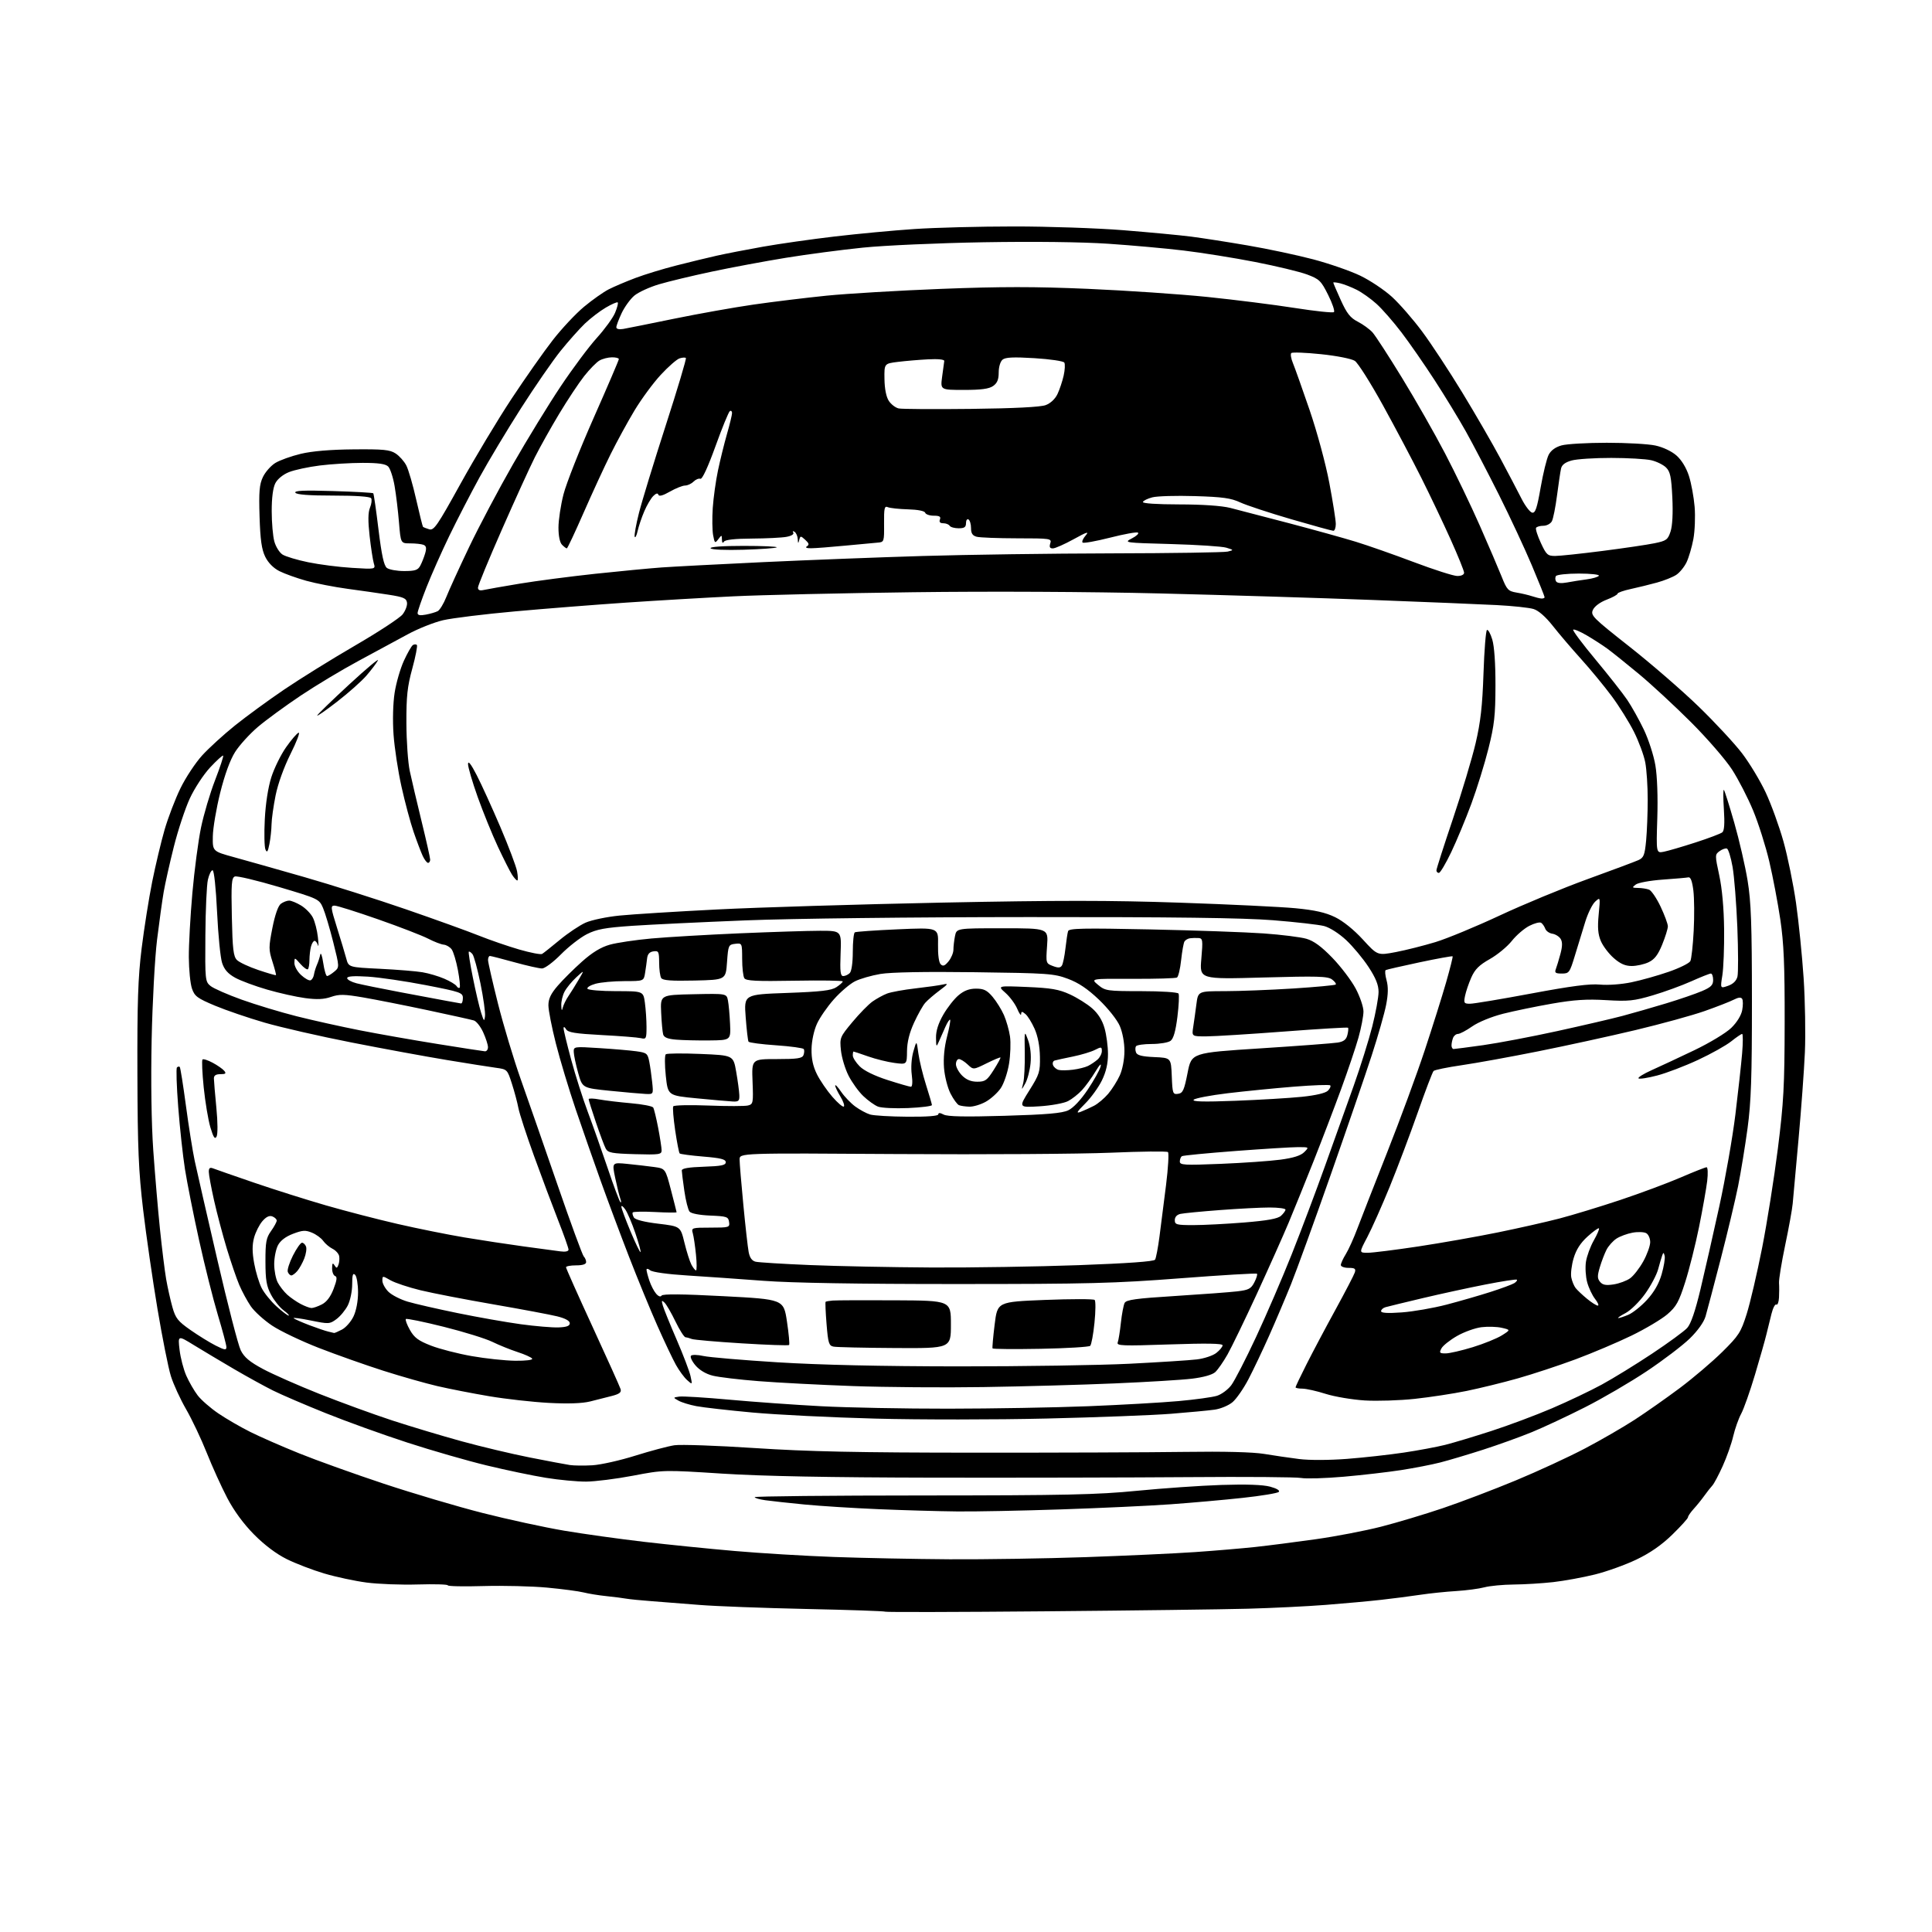 <?xml version="1.0" encoding="UTF-8" standalone="no"?>
<svg 
  version="1.1" 
  xmlns="http://www.w3.org/2000/svg" 
  xmlns:xlink="http://www.w3.org/1999/xlink" 
  xmlns:svg="http://www.w3.org/2000/svg"
  xmlns:rdf="http://www.w3.org/1999/02/22-rdf-syntax-ns#"
  xmlns:cc="http://creativecommons.org/ns#"
  xmlns:dc="http://purl.org/dc/elements/1.1/"
  viewBox="0 0 768 768"
  width="768"
  height="768"
>
<style>svg {background-color: white; }</style>"
<path stroke="none" fill="black" fill-rule="evenodd" d="M415.45,640.52C380.78,640.83 352.20,640.89 351.95,640.67C351.70,640.44 337.55,639.95 320.50,639.59C303.45,639.22 284.32,638.50 278.00,637.98C271.68,637.47 263.12,636.80 259.00,636.49C254.88,636.19 250.38,635.74 249.00,635.50C247.62,635.25 244.03,634.79 241.00,634.48C237.97,634.17 233.93,633.51 232.00,633.02C230.07,632.53 223.55,631.67 217.50,631.10C211.45,630.54 200.09,630.26 192.25,630.48C184.41,630.71 178.00,630.58 178.00,630.19C178.00,629.81 172.63,629.66 166.07,629.85C159.51,630.05 150.33,629.70 145.66,629.08C141.00,628.46 133.43,626.84 128.84,625.47C124.25,624.11 117.58,621.55 114.00,619.78C109.86,617.73 105.14,614.18 101.00,610.00C96.82,605.77 93.01,600.59 90.33,595.46C88.03,591.08 84.37,583.00 82.18,577.50C79.99,572.00 76.30,564.21 73.97,560.18C71.65,556.15 68.92,550.22 67.92,546.99C66.91,543.76 64.52,531.75 62.60,520.31C60.68,508.86 58.12,491.18 56.91,481.00C55.08,465.49 54.71,456.76 54.62,427.00C54.53,398.44 54.86,388.66 56.30,377.00C57.29,369.02 59.18,357.10 60.50,350.50C61.83,343.90 64.05,334.58 65.44,329.78C66.84,324.98 69.67,317.58 71.74,313.34C73.81,309.09 77.70,303.21 80.38,300.27C83.07,297.33 88.92,291.99 93.38,288.41C97.85,284.82 106.67,278.37 113.00,274.08C119.33,269.79 132.03,261.91 141.24,256.56C150.45,251.21 158.91,245.66 160.04,244.23C161.16,242.79 161.96,240.69 161.79,239.56C161.55,237.83 160.37,237.32 154.50,236.41C150.65,235.81 143.27,234.75 138.11,234.06C132.95,233.36 125.59,231.93 121.76,230.87C117.93,229.80 113.10,228.07 111.04,227.02C108.67,225.81 106.58,223.69 105.42,221.30C104.01,218.41 103.47,214.58 103.18,205.36C102.87,195.43 103.11,192.57 104.51,189.63C105.45,187.65 107.66,185.14 109.43,184.04C111.20,182.95 115.77,181.31 119.58,180.40C124.10,179.32 131.37,178.71 140.53,178.63C152.38,178.52 154.99,178.77 157.26,180.26C158.75,181.23 160.66,183.37 161.51,185.02C162.37,186.67 164.14,192.78 165.45,198.60C166.77,204.42 167.99,209.31 168.17,209.47C168.35,209.62 169.45,210.04 170.61,210.40C172.49,210.97 173.83,209.02 183.08,192.27C188.79,181.95 197.91,166.75 203.36,158.50C208.81,150.25 216.17,139.78 219.71,135.23C223.25,130.67 228.85,124.70 232.14,121.96C235.44,119.21 239.87,116.09 241.98,115.01C244.10,113.93 248.90,111.89 252.65,110.48C256.40,109.07 263.75,106.82 268.99,105.50C274.22,104.17 281.43,102.42 285.00,101.62C288.57,100.82 296.80,99.22 303.28,98.07C309.76,96.92 322.58,95.09 331.78,94.01C340.98,92.93 355.25,91.59 363.50,91.04C371.75,90.48 389.53,90.02 403.01,90.02C416.49,90.01 436.07,90.68 446.51,91.51C456.95,92.35 469.10,93.49 473.50,94.06C477.90,94.62 488.02,96.20 496.00,97.57C503.98,98.93 515.67,101.42 522.00,103.09C528.33,104.76 536.73,107.68 540.67,109.56C544.61,111.45 550.31,115.26 553.34,118.02C556.36,120.79 561.76,126.98 565.32,131.78C568.89,136.57 576.07,147.49 581.27,156.03C586.47,164.56 593.30,176.38 596.45,182.28C599.60,188.18 603.38,195.37 604.84,198.26C606.30,201.14 608.21,203.63 609.07,203.79C610.32,204.02 611.00,202.01 612.43,193.79C613.42,188.13 614.85,182.28 615.61,180.80C616.52,179.03 618.31,177.73 620.75,177.05C622.81,176.48 630.89,176.01 638.70,176.01C646.51,176.00 655.21,176.49 658.03,177.10C661.06,177.75 664.49,179.37 666.41,181.06C668.44,182.84 670.31,185.90 671.37,189.17C672.30,192.06 673.32,197.59 673.64,201.46C673.96,205.33 673.73,211.11 673.14,214.29C672.54,217.48 671.33,221.62 670.44,223.49C669.55,225.35 667.70,227.62 666.33,228.52C664.96,229.42 661.51,230.80 658.67,231.58C655.82,232.36 651.14,233.52 648.25,234.14C645.36,234.76 643.00,235.60 643.00,236.00C643.00,236.40 641.04,237.48 638.65,238.39C636.08,239.37 633.86,241.02 633.22,242.41C632.21,244.63 633.03,245.46 647.83,257.12C656.45,263.92 668.79,274.61 675.25,280.88C681.71,287.15 689.45,295.48 692.45,299.39C695.44,303.30 699.69,310.33 701.88,315.01C704.08,319.69 707.25,328.44 708.94,334.45C710.63,340.47 712.88,351.49 713.95,358.94C715.01,366.40 716.37,379.84 716.97,388.81C717.56,397.78 717.79,411.06 717.47,418.31C717.15,425.57 716.00,441.18 714.93,453.00C713.86,464.82 712.82,476.30 712.62,478.50C712.42,480.70 711.08,488.12 709.63,495.00C708.19,501.88 707.09,508.62 707.19,510.00C707.29,511.38 707.28,513.99 707.18,515.81C707.08,517.63 706.61,518.87 706.12,518.58C705.64,518.28 704.77,519.94 704.19,522.27C703.60,524.60 702.69,528.30 702.16,530.50C701.63,532.70 699.59,539.90 697.62,546.50C695.65,553.10 693.18,560.08 692.14,562.00C691.10,563.92 689.68,567.94 688.98,570.92C688.29,573.91 686.40,579.26 684.78,582.82C683.17,586.38 681.32,589.86 680.67,590.54C680.03,591.22 678.60,593.04 677.50,594.58C676.40,596.11 674.49,598.48 673.25,599.83C672.01,601.19 671.00,602.67 671.00,603.13C671.00,603.59 668.19,606.70 664.75,610.05C660.48,614.20 655.96,617.34 650.50,619.95C646.10,622.06 638.66,624.73 633.96,625.89C629.27,627.05 621.84,628.41 617.46,628.91C613.08,629.40 606.00,629.84 601.73,629.87C597.45,629.91 592.21,630.41 590.07,630.98C587.94,631.55 582.89,632.22 578.85,632.47C574.81,632.71 568.35,633.38 564.50,633.96C560.65,634.54 553.67,635.44 549.00,635.96C544.33,636.49 534.42,637.39 527.00,637.97C519.58,638.55 505.62,639.23 496.00,639.49C486.38,639.75 450.13,640.22 415.45,640.52zM377.50,619.84C391.25,619.92 415.55,619.54 431.50,618.99C447.45,618.43 467.02,617.53 475.00,616.98C482.98,616.43 493.77,615.51 499.00,614.95C504.23,614.38 515.02,613.00 523.00,611.87C530.98,610.75 542.67,608.50 549.00,606.88C555.33,605.26 566.36,601.95 573.52,599.53C580.68,597.11 593.73,592.15 602.52,588.50C611.31,584.85 623.67,579.14 630.00,575.81C636.33,572.49 645.24,567.33 649.82,564.36C654.39,561.39 662.47,555.71 667.77,551.75C673.07,547.78 680.64,541.34 684.61,537.43C691.20,530.92 692.03,529.63 694.33,522.34C695.72,517.95 698.47,506.14 700.46,496.09C702.44,486.04 705.25,468.30 706.72,456.66C709.04,438.23 709.39,431.75 709.43,406.50C709.47,383.63 709.10,374.96 707.70,365.50C706.72,358.90 704.75,348.55 703.33,342.50C701.91,336.45 699.03,327.34 696.92,322.25C694.82,317.16 691.03,309.80 688.49,305.88C685.96,301.97 678.63,293.51 672.20,287.09C665.76,280.66 656.45,272.04 651.50,267.93C646.55,263.82 640.92,259.31 639.00,257.90C637.08,256.49 633.34,254.08 630.70,252.54C628.07,251.01 625.66,250.00 625.36,250.31C625.06,250.61 629.05,255.95 634.24,262.18C639.42,268.41 645.10,275.62 646.85,278.21C648.60,280.80 651.57,286.11 653.44,290.01C655.31,293.91 657.38,300.31 658.04,304.24C658.77,308.54 659.07,316.89 658.80,325.28C658.36,339.18 658.36,339.18 661.43,338.57C663.12,338.24 668.77,336.58 674.00,334.89C679.23,333.20 684.02,331.39 684.65,330.86C685.44,330.22 685.63,327.29 685.27,321.71C684.97,317.19 684.97,313.73 685.27,314.00C685.56,314.27 687.42,320.15 689.40,327.06C691.38,333.97 693.76,344.32 694.70,350.06C696.09,358.56 696.41,367.48 696.42,398.00C696.43,428.18 696.09,438.04 694.68,448.50C693.71,455.65 692.02,466.00 690.92,471.50C689.81,477.00 686.70,490.05 684.00,500.50C681.30,510.95 678.59,521.19 677.99,523.26C677.32,525.57 674.90,528.97 671.70,532.09C668.84,534.87 661.16,540.71 654.64,545.06C648.12,549.41 637.09,555.85 630.14,559.37C623.19,562.90 613.67,567.35 609.00,569.27C604.33,571.19 595.55,574.35 589.50,576.30C583.45,578.24 575.80,580.52 572.50,581.36C569.20,582.21 562.23,583.56 557.00,584.38C551.77,585.19 541.48,586.38 534.13,587.02C526.78,587.66 519.18,587.88 517.24,587.52C515.30,587.15 495.21,587.00 472.60,587.18C450.00,587.35 404.27,587.45 371.00,587.39C329.61,587.31 303.12,586.81 287.14,585.79C263.81,584.29 263.75,584.30 251.64,586.61C244.96,587.88 236.57,588.94 233.00,588.96C229.43,588.98 222.22,588.30 217.00,587.45C211.78,586.61 201.20,584.40 193.50,582.54C185.80,580.68 171.62,576.60 162.00,573.47C152.38,570.35 137.75,565.08 129.50,561.76C121.25,558.45 111.80,554.39 108.50,552.74C105.20,551.10 98.22,547.26 93.00,544.21C87.78,541.15 80.62,536.88 77.10,534.72C70.70,530.78 70.70,530.78 71.38,536.56C71.75,539.74 72.96,544.38 74.06,546.87C75.16,549.35 77.19,552.87 78.58,554.69C79.96,556.50 83.66,559.73 86.80,561.86C89.93,563.99 95.65,567.30 99.50,569.22C103.35,571.15 112.12,574.99 119.00,577.76C125.88,580.54 140.97,585.95 152.54,589.79C164.11,593.63 181.77,598.87 191.79,601.42C201.80,603.97 216.41,607.14 224.25,608.47C232.09,609.79 246.38,611.78 256.00,612.90C265.62,614.02 281.82,615.66 292.00,616.54C302.18,617.43 319.95,618.50 331.50,618.92C343.05,619.34 363.75,619.75 377.50,619.84zM380.50,600.82C373.35,600.75 359.33,600.35 349.35,599.93C339.37,599.51 326.09,598.67 319.85,598.07C313.61,597.46 306.59,596.70 304.25,596.37C301.91,596.04 300.00,595.49 300.00,595.14C300.00,594.79 330.04,594.48 366.75,594.47C423.74,594.44 436.21,594.17 452.00,592.61C462.18,591.61 477.26,590.56 485.52,590.29C495.39,589.97 502.03,590.20 504.89,590.97C507.53,591.68 508.89,592.51 508.34,593.06C507.84,593.56 501.37,594.63 493.96,595.43C486.56,596.24 473.66,597.38 465.31,597.98C456.95,598.58 437.37,599.49 421.81,600.01C406.24,600.53 387.65,600.90 380.50,600.82zM235.50,582.47C238.80,582.27 246.46,580.56 252.53,578.65C258.60,576.75 265.60,574.88 268.09,574.51C270.57,574.14 284.96,574.64 300.05,575.63C321.32,577.02 340.90,577.44 387.00,577.46C419.73,577.48 457.52,577.34 471.00,577.15C486.60,576.92 498.04,577.22 502.49,577.95C506.34,578.59 512.61,579.51 516.43,579.99C520.50,580.50 528.38,580.47 535.44,579.93C542.07,579.42 552.23,578.29 558.00,577.43C563.77,576.57 571.20,575.18 574.50,574.35C577.80,573.52 586.08,571.03 592.89,568.82C599.71,566.61 610.51,562.57 616.89,559.84C623.28,557.11 632.20,552.86 636.72,550.40C641.24,547.94 650.24,542.41 656.72,538.10C663.20,533.80 669.48,529.20 670.68,527.89C672.15,526.28 673.87,521.27 675.97,512.50C677.68,505.35 681.05,490.50 683.46,479.50C685.86,468.50 688.74,452.07 689.85,443.00C690.96,433.93 692.16,423.01 692.52,418.75C692.88,414.49 692.88,411.00 692.53,411.00C692.17,411.00 690.22,412.33 688.19,413.95C686.16,415.58 680.23,418.90 675.00,421.33C669.77,423.77 662.46,426.56 658.74,427.53C655.02,428.51 651.68,429.02 651.33,428.67C650.98,428.32 653.35,426.84 656.60,425.39C659.84,423.94 667.45,420.39 673.50,417.49C679.61,414.56 686.15,410.61 688.21,408.60C690.44,406.43 692.17,403.62 692.55,401.56C692.91,399.67 692.90,397.65 692.54,397.07C692.09,396.34 691.03,396.45 689.19,397.39C687.71,398.16 682.51,400.18 677.64,401.90C672.77,403.62 660.39,407.02 650.14,409.47C639.89,411.91 622.50,415.71 611.50,417.91C600.50,420.11 586.81,422.60 581.08,423.43C575.35,424.26 570.30,425.30 569.87,425.73C569.44,426.16 566.61,433.58 563.58,442.23C560.55,450.87 555.54,464.14 552.45,471.72C549.35,479.30 545.34,488.31 543.53,491.75C540.23,498.00 540.23,498.00 543.68,498.00C545.57,498.00 554.64,496.86 563.81,495.48C572.99,494.09 587.20,491.58 595.39,489.91C603.59,488.24 614.61,485.75 619.88,484.38C625.16,483.00 636.03,479.69 644.05,477.02C652.06,474.34 662.87,470.32 668.06,468.08C673.25,465.84 677.90,464.00 678.39,464.00C678.88,464.00 678.99,466.45 678.64,469.45C678.28,472.44 676.83,480.65 675.41,487.70C673.98,494.74 671.50,504.64 669.88,509.70C667.36,517.59 666.35,519.40 662.76,522.48C660.46,524.44 654.06,528.25 648.54,530.93C643.02,533.61 633.04,537.84 626.37,540.33C619.69,542.81 609.34,546.23 603.37,547.92C597.39,549.61 588.20,551.86 582.95,552.93C577.70,554.00 568.47,555.41 562.45,556.06C556.43,556.71 547.45,557.00 542.50,556.70C537.55,556.39 530.58,555.22 527.00,554.09C523.42,552.95 519.26,552.02 517.75,552.01C516.24,552.01 515.00,551.77 515.00,551.48C515.00,551.19 516.98,547.03 519.41,542.23C521.83,537.43 527.00,527.68 530.90,520.57C534.79,513.46 538.24,506.82 538.56,505.82C539.03,504.33 538.58,504.00 536.07,504.00C534.38,504.00 533.00,503.49 533.00,502.87C533.00,502.25 533.89,500.29 534.99,498.52C536.08,496.75 538.14,492.20 539.56,488.40C540.99,484.61 546.34,470.93 551.45,458.00C556.56,445.07 563.27,426.85 566.36,417.50C569.45,408.15 573.28,396.00 574.85,390.50C576.43,385.00 577.59,380.35 577.44,380.16C577.28,379.97 571.38,381.04 564.33,382.53C557.27,384.03 551.20,385.42 550.83,385.63C550.47,385.84 550.62,387.67 551.18,389.68C551.89,392.26 551.84,395.16 551.01,399.43C550.37,402.77 547.79,411.80 545.29,419.50C542.79,427.20 535.45,448.57 528.98,467.00C522.52,485.43 515.41,505.00 513.20,510.50C510.98,516.00 507.06,525.23 504.49,531.00C501.92,536.77 498.22,544.55 496.27,548.28C494.32,552.01 491.47,556.11 489.93,557.40C488.40,558.69 485.20,560.03 482.82,560.36C480.44,560.70 472.65,561.43 465.50,562.00C458.35,562.57 436.07,563.42 416.00,563.89C395.93,564.37 365.32,564.38 348.00,563.92C330.68,563.47 308.67,562.38 299.11,561.50C289.54,560.62 279.52,559.48 276.83,558.97C274.14,558.46 270.95,557.48 269.72,556.79C267.50,555.54 267.50,555.54 269.99,555.17C271.35,554.97 280.35,555.52 289.99,556.40C299.62,557.28 316.05,558.45 326.50,559.00C336.95,559.55 359.68,559.99 377.00,559.97C394.32,559.96 419.30,559.52 432.50,559.00C445.70,558.47 461.90,557.55 468.50,556.95C475.10,556.36 481.97,555.41 483.76,554.85C485.55,554.29 488.11,552.41 489.43,550.67C490.75,548.93 495.20,540.30 499.30,531.50C503.41,522.70 509.81,507.85 513.52,498.50C517.23,489.15 523.17,473.40 526.71,463.50C530.26,453.60 535.37,439.31 538.07,431.74C540.76,424.17 544.10,413.51 545.49,408.06C546.87,402.60 548.00,396.42 548.00,394.31C548.00,391.54 546.91,388.81 544.03,384.41C541.84,381.06 537.85,376.26 535.15,373.73C532.29,371.06 528.62,368.72 526.37,368.12C524.24,367.57 515.08,366.52 506.00,365.80C494.22,364.87 466.47,364.51 409.00,364.55C362.44,364.57 315.01,365.13 296.50,365.86C278.90,366.56 258.55,367.54 251.27,368.03C240.43,368.78 237.19,369.38 233.27,371.36C230.64,372.70 226.01,376.30 222.99,379.37C219.97,382.44 216.60,384.96 215.49,384.98C214.39,384.99 209.44,383.88 204.49,382.51C199.55,381.14 195.16,380.02 194.75,380.01C194.34,380.01 194.00,380.73 194.00,381.62C194.00,382.51 195.78,390.30 197.95,398.93C200.13,407.56 204.20,421.12 207.02,429.06C209.83,437.00 216.40,455.88 221.62,471.00C226.83,486.12 231.53,498.93 232.05,499.45C232.57,499.97 233.00,500.99 233.00,501.70C233.00,502.55 231.62,503.00 229.00,503.00C226.80,503.00 225.00,503.34 225.00,503.76C225.00,504.18 229.77,514.87 235.59,527.51C241.42,540.16 246.41,551.26 246.69,552.18C247.08,553.46 246.27,554.11 243.35,554.88C241.23,555.44 237.31,556.43 234.64,557.09C231.40,557.89 225.86,558.08 218.10,557.67C211.68,557.32 201.05,556.13 194.47,555.02C187.89,553.91 178.62,552.10 173.88,551.00C169.14,549.90 159.47,547.15 152.38,544.89C145.30,542.63 133.77,538.55 126.77,535.83C119.77,533.10 111.40,529.11 108.17,526.95C104.94,524.80 101.13,521.34 99.70,519.27C98.28,517.19 96.22,513.39 95.12,510.81C94.02,508.23 91.79,501.71 90.15,496.31C88.52,490.92 86.24,482.30 85.09,477.17C83.94,472.05 83.00,466.93 83.00,465.82C83.00,464.29 83.43,463.96 84.75,464.47C85.71,464.85 93.03,467.40 101.00,470.13C108.97,472.86 121.80,476.91 129.50,479.14C137.20,481.37 150.05,484.70 158.05,486.54C166.05,488.38 177.98,490.78 184.55,491.88C191.12,492.98 201.68,494.59 208.00,495.45C214.32,496.30 220.96,497.20 222.75,497.44C224.76,497.71 226.00,497.44 226.00,496.74C226.00,496.12 224.14,490.86 221.86,485.06C219.58,479.25 215.27,467.75 212.28,459.50C209.29,451.25 206.50,442.70 206.08,440.50C205.67,438.30 204.50,433.93 203.49,430.79C201.67,425.11 201.63,425.07 197.08,424.45C194.56,424.11 185.77,422.72 177.55,421.36C169.32,420.00 152.32,416.88 139.77,414.41C127.22,411.95 111.66,408.39 105.19,406.51C98.72,404.64 89.85,401.60 85.46,399.77C78.43,396.82 77.36,396.03 76.31,392.97C75.65,391.06 75.09,385.45 75.06,380.50C75.03,375.55 75.67,364.07 76.47,355.00C77.27,345.93 78.82,334.23 79.90,329.00C80.98,323.77 83.50,315.29 85.49,310.14C87.48,304.99 88.93,300.60 88.71,300.37C88.49,300.15 86.17,302.25 83.56,305.04C80.94,307.84 77.32,313.36 75.45,317.40C73.60,321.41 70.74,330.05 69.10,336.60C67.45,343.14 65.65,351.20 65.08,354.50C64.51,357.80 63.32,366.35 62.44,373.50C61.55,380.68 60.59,398.52 60.28,413.32C59.94,429.95 60.19,446.68 60.93,457.32C61.60,466.77 62.78,480.80 63.58,488.50C64.37,496.20 65.48,505.20 66.05,508.50C66.63,511.80 67.74,516.79 68.53,519.59C69.78,524.03 70.70,525.20 75.73,528.71C78.90,530.93 83.41,533.71 85.75,534.89C89.30,536.68 90.00,536.79 90.00,535.51C90.00,534.67 88.47,528.92 86.61,522.74C84.75,516.56 81.38,503.18 79.14,493.00C76.89,482.82 74.37,470.11 73.52,464.74C72.68,459.38 71.47,448.24 70.84,439.99C70.20,431.74 69.97,424.69 70.34,424.33C70.70,423.96 71.20,423.87 71.45,424.12C71.71,424.37 72.81,431.31 73.91,439.54C75.01,447.77 76.59,457.65 77.41,461.50C78.24,465.35 82.28,483.03 86.40,500.79C90.51,518.56 94.69,534.74 95.69,536.75C97.06,539.53 99.20,541.33 104.50,544.18C108.35,546.25 118.47,550.72 127.00,554.11C135.53,557.49 148.57,562.25 156.00,564.68C163.43,567.10 175.82,570.82 183.54,572.94C191.27,575.06 203.42,577.95 210.54,579.36C217.67,580.77 224.85,582.12 226.50,582.37C228.15,582.62 232.20,582.66 235.50,582.47zM391.00,551.38C375.32,551.63 351.93,551.45 339.00,550.98C326.07,550.51 309.24,549.64 301.58,549.03C293.92,548.43 285.70,547.45 283.32,546.85C280.60,546.17 278.02,544.62 276.43,542.73C275.03,541.07 274.25,539.35 274.69,538.91C275.14,538.46 277.36,538.52 279.63,539.03C281.91,539.54 295.18,540.67 309.13,541.54C325.84,542.58 350.37,543.13 381.00,543.16C406.57,543.17 437.18,542.70 449.00,542.11C460.82,541.51 472.87,540.74 475.76,540.39C478.66,540.05 482.15,538.89 483.51,537.81C484.88,536.73 486.00,535.37 486.00,534.78C486.00,534.03 479.68,533.93 464.86,534.43C446.22,535.07 443.79,534.98 444.31,533.65C444.62,532.82 445.20,529.29 445.57,525.82C445.95,522.34 446.62,518.80 447.06,517.94C447.71,516.68 451.56,516.15 467.25,515.17C477.91,514.50 488.98,513.67 491.86,513.33C496.36,512.80 497.32,512.29 498.62,509.76C499.46,508.14 499.93,506.60 499.66,506.33C499.39,506.06 485.75,506.87 469.34,508.13C442.95,510.16 432.63,510.42 380.00,510.42C340.98,510.43 314.65,509.98 303.50,509.14C294.15,508.43 280.52,507.48 273.22,507.02C265.45,506.54 259.33,505.69 258.47,504.97C257.66,504.30 257.00,504.19 257.00,504.73C257.00,505.26 257.51,507.23 258.14,509.10C258.77,510.97 259.97,513.30 260.82,514.27C261.76,515.36 262.60,515.65 262.99,515.02C263.42,514.32 271.24,514.39 287.56,515.25C311.50,516.50 311.50,516.50 312.83,525.34C313.56,530.20 313.94,534.39 313.68,534.66C313.41,534.92 304.94,534.63 294.85,534.00C284.76,533.38 275.82,532.60 275.00,532.27C274.18,531.94 273.05,531.63 272.50,531.59C271.95,531.54 270.15,528.71 268.50,525.30C266.85,521.88 264.89,518.51 264.14,517.80C263.00,516.71 262.89,516.91 263.49,519.00C263.89,520.38 266.35,526.47 268.98,532.54C271.60,538.61 274.09,545.13 274.50,547.04C275.25,550.50 275.25,550.50 273.12,548.59C271.95,547.54 269.97,544.84 268.71,542.59C267.45,540.34 264.12,533.32 261.32,527.00C258.51,520.67 253.43,508.30 250.02,499.50C246.61,490.70 241.57,477.20 238.81,469.50C236.05,461.80 231.57,448.98 228.86,441.00C226.15,433.02 222.60,421.24 220.97,414.81C219.34,408.38 218.00,401.55 218.00,399.63C218.00,397.04 218.96,395.02 221.73,391.82C223.78,389.44 228.12,385.13 231.37,382.24C235.45,378.60 238.88,376.52 242.40,375.53C245.20,374.74 252.68,373.63 259.00,373.06C265.32,372.49 281.07,371.57 293.99,371.01C306.90,370.46 321.30,370.00 325.99,370.00C334.50,370.00 334.50,370.00 334.15,379.00C333.87,386.21 334.08,388.00 335.20,388.00C335.97,388.00 337.14,387.46 337.80,386.80C338.51,386.09 339.00,382.66 339.00,378.36C339.00,374.38 339.36,370.90 339.80,370.62C340.24,370.35 347.90,369.81 356.82,369.42C373.03,368.70 373.03,368.70 372.88,375.42C372.80,379.51 373.21,382.60 373.94,383.32C374.87,384.23 375.58,383.96 377.07,382.14C378.13,380.84 379.00,378.76 379.00,377.51C379.00,376.27 379.28,373.84 379.62,372.12C380.25,369.00 380.25,369.00 398.49,369.00C416.73,369.00 416.73,369.00 416.23,375.97C415.74,382.88 415.76,382.96 418.53,384.01C420.66,384.82 421.52,384.77 422.13,383.80C422.56,383.09 423.19,380.04 423.53,377.01C423.87,373.98 424.34,370.89 424.58,370.14C424.95,369.01 430.52,368.90 457.26,369.46C474.99,369.83 495.27,370.55 502.32,371.05C509.38,371.55 517.03,372.51 519.32,373.18C522.28,374.04 525.29,376.25 529.64,380.75C533.01,384.24 537.17,389.72 538.89,392.94C540.60,396.15 542.00,400.26 542.00,402.08C542.00,403.89 541.11,408.55 540.02,412.44C538.93,416.32 535.81,425.57 533.09,433.00C530.37,440.43 525.47,453.25 522.20,461.50C518.92,469.75 514.46,480.77 512.27,486.00C510.08,491.23 504.39,503.96 499.63,514.31C494.86,524.65 489.61,535.50 487.96,538.42C486.31,541.33 484.11,544.50 483.06,545.45C481.89,546.51 478.32,547.51 473.82,548.05C469.80,548.54 455.93,549.38 443.00,549.93C430.07,550.49 406.68,551.14 391.00,551.38zM204.81,540.92C209.04,540.97 211.88,540.61 211.55,540.08C211.23,539.57 208.62,538.39 205.74,537.46C202.86,536.52 198.36,534.70 195.74,533.42C193.12,532.13 184.43,529.43 176.43,527.43C168.43,525.43 161.63,524.03 161.34,524.33C161.04,524.63 161.77,526.59 162.95,528.68C164.69,531.76 166.31,532.96 171.31,534.90C174.71,536.23 182.00,538.10 187.50,539.07C193.00,540.04 200.79,540.87 204.81,540.92zM574.66,538.00C576.17,538.00 581.02,536.88 585.45,535.52C589.88,534.16 595.08,532.05 597.00,530.84C600.50,528.64 600.50,528.64 597.00,527.83C595.08,527.38 591.44,527.27 588.91,527.58C586.39,527.89 582.02,529.46 579.20,531.07C576.38,532.68 573.59,534.90 573.00,536.00C572.05,537.77 572.24,538.00 574.66,538.00zM413.66,536.17C403.30,536.36 394.70,536.29 394.55,536.01C394.40,535.73 394.78,531.45 395.39,526.50C396.50,517.50 396.50,517.50 415.44,516.74C425.86,516.33 434.73,516.33 435.15,516.75C435.57,517.17 435.54,521.26 435.07,525.84C434.61,530.42 433.84,534.54 433.37,534.99C432.89,535.44 424.02,535.97 413.66,536.17zM355.75,535.86C343.51,535.79 332.55,535.54 331.38,535.31C329.49,534.94 329.19,533.98 328.57,526.34C328.19,521.64 328.02,517.65 328.19,517.49C328.36,517.33 329.62,517.10 331.00,516.99C332.38,516.87 343.51,516.83 355.75,516.89C378.00,517.00 378.00,517.00 378.00,526.50C378.00,536.00 378.00,536.00 355.75,535.86zM132.80,529.88C132.96,529.95 134.37,529.34 135.91,528.54C137.46,527.74 139.54,525.38 140.53,523.29C141.62,521.00 142.33,517.21 142.33,513.72C142.33,510.54 141.81,507.41 141.17,506.77C140.28,505.88 140.00,506.78 140.00,510.55C140.00,513.29 139.21,517.03 138.25,518.93C137.29,520.81 135.25,523.27 133.72,524.39C131.05,526.36 130.68,526.37 123.46,524.90C119.35,524.07 116.32,523.67 116.74,524.03C117.16,524.39 119.97,525.63 123.00,526.79C126.03,527.94 129.40,529.08 130.50,529.33C131.60,529.57 132.63,529.82 132.80,529.88zM222.00,527.67C225.25,527.55 226.50,527.08 226.50,526.01C226.50,525.05 224.71,524.07 221.50,523.27C218.75,522.59 207.37,520.45 196.20,518.52C185.04,516.59 171.99,514.07 167.20,512.91C162.42,511.75 157.04,509.96 155.25,508.94C152.04,507.09 152.00,507.09 152.00,509.08C152.00,510.19 153.07,512.16 154.38,513.47C155.69,514.78 159.15,516.56 162.07,517.43C164.99,518.30 173.93,520.34 181.94,521.98C189.95,523.62 201.22,525.61 207.00,526.40C212.78,527.19 219.53,527.76 222.00,527.67zM643.28,523.96C643.71,523.98 645.51,523.39 647.28,522.65C649.05,521.90 652.39,519.24 654.70,516.72C657.51,513.67 659.44,510.30 660.52,506.57C661.41,503.50 661.96,500.20 661.73,499.25C661.38,497.81 661.21,497.77 660.77,499.00C660.47,499.82 659.73,502.33 659.13,504.57C658.52,506.80 656.20,511.19 653.95,514.32C651.71,517.45 648.22,520.89 646.19,521.96C644.16,523.03 642.85,523.93 643.28,523.96zM114.75,522.97C115.16,522.95 114.25,522.00 112.71,520.86C111.18,519.72 108.94,516.92 107.73,514.64C105.94,511.27 105.53,508.82 105.52,501.50C105.50,493.75 105.81,492.06 107.75,489.35C108.99,487.61 110.00,485.75 110.00,485.20C110.00,484.66 109.21,483.91 108.25,483.54C107.07,483.09 105.80,483.70 104.29,485.45C103.07,486.87 101.58,489.83 100.99,492.03C100.22,494.91 100.23,497.75 101.04,502.21C101.65,505.61 102.99,510.02 104.01,512.01C105.02,514.01 107.69,517.29 109.93,519.32C112.17,521.34 114.34,522.99 114.75,522.97zM557.25,521.70C561.79,521.37 569.77,519.98 575.00,518.62C580.23,517.25 588.10,514.98 592.50,513.57C596.90,512.16 601.16,510.58 601.97,510.06C602.78,509.54 603.23,508.92 602.97,508.69C602.71,508.46 597.10,509.32 590.50,510.61C583.90,511.90 572.65,514.34 565.50,516.04C558.35,517.74 551.71,519.35 550.75,519.63C549.79,519.91 549.00,520.62 549.00,521.22C549.00,521.95 551.64,522.11 557.25,521.70zM123.80,519.96C124.51,519.98 126.39,519.33 127.96,518.52C129.86,517.54 131.42,515.46 132.61,512.34C133.94,508.86 134.10,507.53 133.21,507.24C132.54,507.01 132.01,505.63 132.02,504.17C132.03,502.13 132.25,501.85 132.96,502.97C133.76,504.24 133.98,504.21 134.53,502.78C134.88,501.87 135.01,500.31 134.83,499.33C134.64,498.35 133.44,497.03 132.17,496.40C130.90,495.76 129.23,494.35 128.47,493.26C127.71,492.17 125.70,490.71 124.02,490.01C121.43,488.94 120.27,489.01 116.46,490.46C113.52,491.58 111.44,493.18 110.48,495.04C109.67,496.61 109.00,499.97 109.00,502.50C109.00,505.03 109.63,508.31 110.40,509.80C111.18,511.28 112.87,513.46 114.15,514.63C115.44,515.80 117.85,517.47 119.50,518.34C121.15,519.21 123.08,519.94 123.80,519.96zM635.15,519.00C635.70,519.00 635.21,517.82 634.08,516.37C632.94,514.92 631.52,511.92 630.92,509.69C630.32,507.46 630.10,503.81 630.44,501.57C630.78,499.33 632.18,495.52 633.55,493.11C634.92,490.69 635.85,488.52 635.61,488.28C635.37,488.04 633.34,489.50 631.09,491.53C628.26,494.09 626.56,496.74 625.54,500.17C624.73,502.89 624.32,506.33 624.61,507.81C624.91,509.29 625.68,511.18 626.33,512.01C626.97,512.83 629.00,514.75 630.83,516.26C632.66,517.77 634.60,519.00 635.15,519.00zM641.45,510.57C643.68,510.22 646.62,509.13 648.00,508.14C649.38,507.15 651.73,504.12 653.23,501.42C654.73,498.71 655.96,495.28 655.98,493.80C655.99,492.31 655.28,490.70 654.40,490.20C653.52,489.71 651.06,489.62 648.94,490.01C646.82,490.40 643.95,491.46 642.56,492.37C641.18,493.28 639.41,495.25 638.63,496.76C637.85,498.27 636.65,501.40 635.96,503.72C634.93,507.19 634.94,508.23 636.05,509.56C637.08,510.80 638.38,511.04 641.45,510.57zM115.81,507.00C115.33,507.00 114.70,506.37 114.40,505.60C114.11,504.83 115.03,501.91 116.45,499.10C117.87,496.30 119.49,494.00 120.05,494.00C120.61,494.00 121.32,494.68 121.65,495.52C121.97,496.35 121.65,498.49 120.95,500.27C120.25,502.05 119.00,504.29 118.18,505.25C117.36,506.21 116.30,507.00 115.81,507.00zM276.68,505.00C277.01,505.00 277.01,502.19 276.66,498.75C276.32,495.31 275.75,491.49 275.40,490.25C274.78,488.06 274.96,488.00 282.45,488.00C289.85,488.00 290.13,487.92 289.82,485.75C289.53,483.69 288.90,483.48 282.34,483.21C278.05,483.03 274.75,482.40 274.11,481.63C273.52,480.92 272.59,477.23 272.04,473.42C271.49,469.61 271.03,465.96 271.02,465.29C271.01,464.45 273.71,463.99 279.75,463.79C286.73,463.56 288.50,463.20 288.50,462.00C288.50,460.83 286.51,460.33 279.59,459.76C274.69,459.35 270.46,458.79 270.18,458.51C269.90,458.24 269.10,454.10 268.39,449.32C267.69,444.54 267.34,440.25 267.63,439.79C267.92,439.32 274.23,439.18 281.66,439.47C289.09,439.76 296.14,439.75 297.33,439.45C299.39,438.94 299.48,438.45 299.15,429.95C298.80,421.00 298.80,421.00 308.79,421.00C317.01,421.00 318.89,420.72 319.40,419.41C319.73,418.54 319.79,417.46 319.52,417.03C319.25,416.60 314.30,415.92 308.51,415.52C302.73,415.13 297.80,414.48 297.55,414.08C297.30,413.68 296.79,409.29 296.42,404.34C295.74,395.32 295.74,395.32 312.83,394.71C326.33,394.22 330.46,393.74 332.46,392.43C333.86,391.52 335.00,390.48 335.00,390.13C335.00,389.79 326.39,389.66 315.87,389.85C300.64,390.12 296.56,389.92 295.88,388.85C295.41,388.11 295.02,384.66 295.02,381.18C295.00,374.89 294.99,374.87 292.25,375.18C289.60,375.49 289.48,375.75 289.00,382.50C288.50,389.50 288.50,389.50 276.08,389.78C266.81,389.99 263.45,389.74 262.84,388.78C262.40,388.08 262.02,385.33 262.02,382.68C262.00,378.26 261.81,377.89 259.75,378.18C258.20,378.40 257.42,379.27 257.23,381.00C257.08,382.38 256.72,384.96 256.43,386.75C255.91,390.00 255.91,390.00 248.20,390.01C243.97,390.01 238.80,390.48 236.72,391.06C234.65,391.64 233.21,392.53 233.53,393.05C233.85,393.57 238.98,394.00 244.92,394.00C255.73,394.00 255.73,394.00 256.36,398.64C256.71,401.19 257.00,405.52 257.00,408.25C257.00,412.89 256.85,413.18 254.75,412.68C253.51,412.39 246.53,411.83 239.23,411.45C228.55,410.88 225.77,410.42 225.01,409.12C224.45,408.17 224.05,408.01 224.03,408.73C224.01,409.41 225.37,415.04 227.05,421.23C228.72,427.43 231.70,436.77 233.66,442.00C235.62,447.23 239.17,457.29 241.56,464.36C243.94,471.44 246.22,477.52 246.61,477.86C247.00,478.21 246.99,477.60 246.59,476.50C246.19,475.40 245.28,471.70 244.56,468.28C243.26,462.06 243.26,462.06 249.38,462.67C252.75,463.01 257.52,463.56 260.00,463.90C264.50,464.52 264.50,464.52 266.71,473.01C267.92,477.68 268.94,481.67 268.96,481.88C268.98,482.08 265.15,482.05 260.45,481.80C255.75,481.56 251.73,481.63 251.52,481.97C251.30,482.32 251.52,483.22 252.00,483.99C252.53,484.86 256.17,485.79 261.68,486.44C270.50,487.50 270.50,487.50 272.08,494.00C272.95,497.57 274.20,501.51 274.86,502.75C275.53,503.99 276.34,505.00 276.68,505.00zM370.32,503.85C386.17,503.93 412.49,503.51 428.81,502.92C448.31,502.21 458.71,501.46 459.16,500.74C459.54,500.13 460.33,496.00 460.91,491.57C461.50,487.13 462.68,477.91 463.52,471.08C464.37,464.25 464.71,458.35 464.28,457.97C463.85,457.59 453.60,457.70 441.50,458.22C429.40,458.73 391.26,458.97 356.75,458.75C294.00,458.34 294.00,458.34 294.00,460.92C294.00,462.34 294.67,470.44 295.49,478.92C296.30,487.40 297.25,495.84 297.60,497.68C298.03,499.96 298.90,501.18 300.36,501.55C301.54,501.83 311.27,502.44 322.00,502.88C332.73,503.33 354.47,503.76 370.32,503.85zM254.62,497.72C254.83,497.51 253.90,494.12 252.56,490.18C251.22,486.24 249.42,482.01 248.56,480.79C247.70,479.56 247.00,479.06 247.00,479.68C247.00,480.29 248.63,484.69 250.62,489.45C252.61,494.20 254.41,497.92 254.62,497.72zM474.35,487.00C478.40,487.00 487.50,486.53 494.58,485.96C503.86,485.20 507.94,484.46 509.22,483.30C510.20,482.41 511.00,481.31 511.00,480.85C511.00,480.38 508.16,480.00 504.70,480.00C501.23,480.00 492.35,480.46 484.95,481.02C477.55,481.58 470.49,482.26 469.25,482.54C467.84,482.85 467.00,483.78 467.00,485.02C467.00,486.81 467.69,487.00 474.35,487.00zM485.25,462.65C494.19,462.28 504.86,461.54 508.97,460.99C514.14,460.30 517.06,459.38 518.44,458.00C520.44,456.00 520.44,456.00 515.97,456.00C513.51,456.00 502.32,456.69 491.09,457.54C479.87,458.39 470.31,459.31 469.84,459.60C469.38,459.88 469.00,460.84 469.00,461.72C469.00,463.14 470.75,463.24 485.25,462.65zM252.41,458.80C243.24,458.54 241.69,458.25 240.80,456.61C240.24,455.57 238.48,450.87 236.89,446.17C235.30,441.47 234.00,437.32 234.00,436.94C234.00,436.57 235.91,436.61 238.25,437.05C240.59,437.48 246.22,438.15 250.77,438.55C255.32,438.94 259.32,439.71 259.66,440.26C260.00,440.82 260.89,444.47 261.64,448.38C262.39,452.30 263.00,456.31 263.00,457.30C263.00,458.94 262.05,459.07 252.41,458.80zM86.08,451.82C85.41,453.02 84.82,452.13 83.62,448.10C82.76,445.18 81.57,438.06 80.98,432.28C80.39,426.49 80.17,421.50 80.49,421.17C80.82,420.85 82.64,421.43 84.55,422.46C86.47,423.49 88.53,424.93 89.14,425.67C90.01,426.72 89.70,427.00 87.62,427.00C85.78,427.00 85.01,427.52 85.03,428.75C85.04,429.71 85.48,434.94 86.01,440.37C86.57,446.14 86.60,450.89 86.08,451.82zM360.75,443.91C368.58,443.97 373.00,443.63 373.00,442.96C373.00,442.28 373.72,442.32 375.12,443.06C376.62,443.87 383.64,444.01 399.32,443.55C416.10,443.06 422.19,442.53 424.66,441.36C426.66,440.41 429.63,437.25 432.38,433.16C434.83,429.50 437.13,425.38 437.49,424.00C437.90,422.43 437.14,423.17 435.43,426.00C433.94,428.48 431.54,431.78 430.11,433.34C428.67,434.90 426.18,436.87 424.56,437.71C422.95,438.55 417.86,439.48 413.26,439.77C404.89,440.29 404.89,440.29 409.20,433.42C413.19,427.06 413.49,426.08 413.39,420.03C413.32,415.88 412.55,411.86 411.28,408.99C410.17,406.50 408.54,403.86 407.64,403.11C406.26,401.97 405.99,401.97 405.92,403.13C405.87,403.88 405.17,402.93 404.36,401.00C403.54,399.07 401.44,396.23 399.69,394.68C396.50,391.85 396.50,391.85 408.23,392.34C417.85,392.75 420.91,393.27 425.27,395.27C428.20,396.61 432.20,399.11 434.16,400.84C436.53,402.92 438.19,405.57 439.08,408.74C439.83,411.36 440.44,415.98 440.44,419.00C440.44,422.79 439.69,426.05 438.03,429.47C436.69,432.21 433.71,436.35 431.38,438.67C428.02,442.03 427.65,442.70 429.59,441.97C430.92,441.46 433.31,440.38 434.89,439.56C436.47,438.74 439.01,436.59 440.54,434.79C442.06,432.98 444.13,429.70 445.13,427.50C446.20,425.16 446.97,421.14 446.98,417.83C446.99,414.45 446.24,410.42 445.13,407.83C444.07,405.38 440.48,400.86 436.88,397.41C432.35,393.09 428.77,390.68 424.54,389.10C418.96,387.01 416.64,386.85 387.54,386.47C367.78,386.21 354.14,386.47 350.00,387.16C346.43,387.76 341.86,389.08 339.86,390.09C337.85,391.10 334.09,394.31 331.50,397.22C328.91,400.12 325.87,404.51 324.75,406.98C323.56,409.59 322.66,413.75 322.60,416.98C322.53,420.85 323.17,423.85 324.73,427.00C325.96,429.48 328.73,433.52 330.88,436.00C333.04,438.48 335.09,440.21 335.45,439.86C335.81,439.51 335.19,437.71 334.06,435.86C332.93,434.01 332.01,432.06 332.00,431.52C332.00,430.98 333.07,432.10 334.38,434.02C335.69,435.93 338.22,438.57 340.00,439.87C341.78,441.17 344.42,442.60 345.87,443.03C347.32,443.47 354.01,443.87 360.75,443.91zM361.00,440.47C355.77,440.70 350.38,440.43 349.00,439.89C347.62,439.34 345.00,437.45 343.16,435.69C341.32,433.94 338.70,430.30 337.32,427.61C335.95,424.92 334.59,420.40 334.29,417.56C333.77,412.52 333.88,412.24 338.83,406.30C341.62,402.95 345.21,399.27 346.82,398.13C348.43,396.99 351.04,395.56 352.62,394.95C354.20,394.35 359.31,393.42 363.97,392.89C368.62,392.36 373.57,391.66 374.97,391.33C377.09,390.84 376.85,391.23 373.50,393.72C371.30,395.36 368.73,397.57 367.80,398.63C366.86,399.69 364.86,403.24 363.35,406.53C361.50,410.57 360.59,414.23 360.55,417.84C360.50,423.19 360.50,423.19 355.55,422.53C352.83,422.17 348.12,421.01 345.09,419.94C342.05,418.87 339.44,418.00 339.28,418.00C339.13,418.00 339.00,418.71 339.00,419.58C339.00,420.44 340.24,422.39 341.75,423.90C343.46,425.61 347.64,427.66 352.81,429.32C357.38,430.79 361.56,432.00 362.10,432.00C362.68,432.00 362.82,430.09 362.44,427.22C362.06,424.38 362.32,420.64 363.08,417.97C364.36,413.50 364.36,413.50 365.06,418.69C365.45,421.54 366.81,427.16 368.09,431.19C369.37,435.21 370.43,438.85 370.46,439.28C370.48,439.70 366.23,440.24 361.00,440.47zM385.36,439.92C383.79,439.88 381.93,439.61 381.22,439.33C380.52,439.05 379.00,436.96 377.84,434.69C376.68,432.42 375.52,427.85 375.26,424.53C374.96,420.68 375.39,416.20 376.45,412.14C377.36,408.64 377.92,405.59 377.69,405.35C377.45,405.12 376.60,406.41 375.80,408.21C375.00,410.02 373.84,412.62 373.24,414.00C372.20,416.36 372.13,416.27 372.08,412.50C372.04,409.82 372.99,406.81 374.95,403.39C376.56,400.58 379.29,397.09 381.02,395.64C383.21,393.79 385.30,393.00 387.99,393.00C391.08,393.00 392.35,393.63 394.57,396.25C396.08,398.04 398.11,401.30 399.08,403.50C400.04,405.70 401.13,409.52 401.49,412.00C401.84,414.48 401.67,419.38 401.10,422.89C400.53,426.40 399.05,430.77 397.80,432.59C396.55,434.41 393.89,436.82 391.88,437.95C389.87,439.08 386.94,439.96 385.36,439.92zM291.25,437.86C289.74,437.79 283.32,437.22 277.00,436.61C265.50,435.50 265.50,435.50 264.66,427.64C264.21,423.31 264.21,419.47 264.66,419.09C265.12,418.72 271.35,418.66 278.50,418.96C291.50,419.50 291.50,419.50 292.64,426.00C293.27,429.57 293.83,433.74 293.89,435.25C293.99,437.64 293.64,437.98 291.25,437.86zM491.09,437.58C500.77,437.21 512.66,436.50 517.51,436.00C523.03,435.43 526.91,434.52 527.86,433.57C528.70,432.73 529.11,431.78 528.78,431.45C528.46,431.12 521.96,431.36 514.34,431.97C506.73,432.58 494.88,433.76 488.01,434.58C481.14,435.41 475.06,436.57 474.51,437.16C473.79,437.94 478.48,438.06 491.09,437.58zM256.63,434.86C254.91,434.78 248.55,434.22 242.50,433.61C231.50,432.50 231.50,432.50 229.83,426.50C228.91,423.20 228.12,419.49 228.08,418.24C228.00,416.01 228.07,415.99 238.25,416.64C243.89,416.99 250.51,417.56 252.96,417.90C257.09,418.47 257.46,418.77 258.09,422.01C258.47,423.93 258.99,427.64 259.26,430.25C259.75,435.00 259.75,435.00 256.63,434.86zM468.30,434.81C470.20,434.54 470.72,433.40 472.08,426.50C473.65,418.50 473.65,418.50 501.08,416.74C516.16,415.77 529.96,414.73 531.74,414.44C534.15,414.05 535.15,413.27 535.61,411.41C535.96,410.03 536.07,408.74 535.86,408.53C535.65,408.32 524.24,409.00 510.49,410.05C496.75,411.09 482.85,411.96 479.62,411.97C473.74,412.00 473.74,412.00 474.32,408.25C474.64,406.19 475.21,402.14 475.58,399.25C476.26,394.00 476.26,394.00 486.88,394.00C492.72,393.99 504.91,393.52 513.97,392.95C523.02,392.37 530.67,391.66 530.96,391.37C531.26,391.08 530.60,390.17 529.50,389.35C527.79,388.08 523.79,387.97 502.17,388.57C476.84,389.28 476.84,389.28 477.55,381.14C478.20,373.61 478.12,372.99 476.38,372.88C475.35,372.82 473.82,372.86 473.00,372.98C472.18,373.10 471.21,373.67 470.85,374.25C470.49,374.82 469.90,378.15 469.52,381.64C469.15,385.12 468.41,388.25 467.87,388.58C467.34,388.91 459.38,389.14 450.20,389.10C433.50,389.02 433.50,389.02 436.50,391.50C439.38,393.89 440.05,393.99 453.69,394.00C461.70,394.00 468.14,394.42 468.48,394.96C468.80,395.49 468.61,399.65 468.04,404.21C467.32,409.94 466.48,412.89 465.31,413.75C464.38,414.44 461.03,415.00 457.87,415.00C454.71,415.00 451.87,415.41 451.56,415.91C451.25,416.41 451.26,417.52 451.59,418.37C452.02,419.50 453.95,419.99 458.84,420.21C465.50,420.50 465.50,420.50 465.80,427.81C466.07,434.71 466.22,435.11 468.30,434.81zM407.58,430.65C405.99,433.50 405.99,433.50 406.75,430.50C407.16,428.85 407.44,423.45 407.36,418.50C407.22,409.51 407.22,409.50 408.69,413.50C409.60,416.00 409.97,419.43 409.66,422.65C409.39,425.49 408.45,429.09 407.58,430.65zM388.48,430.00C391.64,430.00 392.38,429.46 395.01,425.32C396.64,422.75 397.85,420.52 397.70,420.37C397.55,420.22 395.07,421.26 392.18,422.69C386.93,425.29 386.93,425.29 384.65,423.14C383.40,421.96 381.84,421.00 381.19,421.00C380.53,421.00 380.00,421.92 380.00,423.05C380.00,424.17 381.10,426.20 382.45,427.55C384.14,429.23 386.02,430.00 388.48,430.00zM426.50,425.23C428.70,424.95 431.40,424.28 432.50,423.73C433.60,423.19 435.29,422.06 436.25,421.22C437.21,420.38 438.00,418.85 438.00,417.82C438.00,416.10 437.77,416.07 435.25,417.36C433.74,418.13 429.80,419.32 426.50,419.99C423.20,420.66 419.95,421.37 419.27,421.57C418.59,421.76 418.29,422.59 418.60,423.41C418.91,424.22 419.92,425.08 420.84,425.31C421.75,425.55 424.30,425.51 426.50,425.23zM192.75,417.91C193.44,417.96 193.99,417.21 193.98,416.25C193.97,415.29 193.11,412.63 192.07,410.35C191.03,408.06 189.36,405.94 188.34,405.64C187.33,405.33 179.07,403.50 170.00,401.57C160.93,399.64 149.43,397.37 144.45,396.51C136.79,395.20 134.82,395.17 131.57,396.29C128.77,397.26 125.99,397.39 121.30,396.76C117.77,396.29 110.97,394.77 106.19,393.38C101.41,392.00 95.70,389.88 93.50,388.67C90.62,387.08 89.16,385.43 88.29,382.77C87.62,380.75 86.72,371.64 86.29,362.53C85.82,352.77 85.09,345.96 84.50,345.94C83.96,345.91 83.12,347.61 82.64,349.70C82.16,351.79 81.71,361.75 81.64,371.83C81.50,389.56 81.57,390.22 83.69,391.94C84.89,392.92 90.45,395.36 96.05,397.37C101.65,399.38 111.47,402.35 117.88,403.97C124.29,405.59 135.60,408.10 143.02,409.56C150.43,411.02 164.38,413.47 174.00,415.01C183.62,416.56 192.06,417.86 192.75,417.91zM577.83,417.00C578.28,417.00 583.57,416.31 589.58,415.47C595.58,414.62 608.83,412.11 619.00,409.88C629.17,407.65 640.88,404.93 645.00,403.83C649.12,402.73 656.92,400.49 662.31,398.86C667.71,397.22 674.12,395.02 676.56,393.97C680.15,392.44 681.00,391.58 681.00,389.54C681.00,388.14 680.59,387.00 680.09,387.00C679.59,387.00 676.11,388.38 672.34,390.07C668.58,391.76 661.67,394.28 657.00,395.66C649.48,397.88 647.34,398.10 638.48,397.57C630.80,397.11 625.77,397.43 616.98,398.96C610.66,400.06 601.90,401.87 597.50,402.98C592.88,404.16 587.69,406.28 585.22,408.01C582.87,409.65 580.33,411.00 579.58,411.00C578.83,411.00 577.94,411.71 577.61,412.58C577.27,413.45 577.00,414.80 577.00,415.58C577.00,416.36 577.37,417.00 577.83,417.00zM282.00,413.59C277.32,413.64 271.39,413.50 268.80,413.28C265.46,413.01 263.96,412.40 263.62,411.20C263.35,410.26 262.99,406.35 262.82,402.50C262.50,395.50 262.50,395.50 275.66,395.22C288.83,394.94 288.83,394.94 289.37,397.72C289.67,399.25 290.05,403.43 290.21,407.00C290.50,413.50 290.50,413.50 282.00,413.59zM192.80,403.91C192.97,402.48 192.15,396.64 190.99,390.93C189.82,385.22 188.39,379.96 187.79,379.25C187.20,378.54 186.55,378.12 186.35,378.32C186.15,378.52 186.87,383.14 187.97,388.59C189.06,394.04 190.53,400.30 191.23,402.50C192.36,406.07 192.53,406.22 192.80,403.91zM223.73,400.50C224.01,399.40 225.00,397.38 225.94,396.00C226.88,394.62 228.70,391.70 229.99,389.50C232.34,385.50 232.34,385.50 229.08,388.50C227.29,390.15 225.19,392.72 224.41,394.20C223.63,395.69 223.05,398.16 223.12,399.70C223.20,401.82 223.35,402.01 223.73,400.50zM183.25,398.89C183.66,398.95 184.00,397.98 184.00,396.73C184.00,394.61 183.07,394.29 169.27,391.61C161.17,390.04 150.82,388.52 146.27,388.23C140.60,387.88 138.00,388.06 138.00,388.82C138.00,389.43 139.69,390.35 141.75,390.88C143.81,391.40 151.57,392.99 159.00,394.39C166.43,395.80 174.75,397.36 177.50,397.86C180.25,398.37 182.84,398.83 183.25,398.89zM584.37,399.00C585.82,399.00 596.79,397.17 608.75,394.93C624.62,391.96 631.99,391.00 636.02,391.39C639.16,391.69 644.55,391.30 648.52,390.47C652.36,389.68 659.02,387.80 663.32,386.31C667.62,384.82 671.50,382.91 671.94,382.05C672.37,381.20 672.97,375.77 673.27,370.00C673.57,364.23 673.51,357.02 673.14,354.00C672.69,350.33 672.04,348.59 671.19,348.76C670.49,348.91 665.88,349.31 660.94,349.66C656.01,350.01 651.19,350.89 650.23,351.62C648.66,352.81 648.75,352.94 651.17,352.97C652.64,352.99 654.60,353.29 655.53,353.65C656.46,354.01 658.53,357.05 660.11,360.40C661.70,363.76 663.00,367.28 663.00,368.23C663.00,369.18 661.99,372.44 660.75,375.48C659.08,379.59 657.69,381.39 655.35,382.50C653.62,383.33 650.59,384.00 648.63,384.00C646.06,384.00 644.07,383.12 641.49,380.85C639.52,379.13 637.22,376.09 636.37,374.10C635.22,371.40 635.00,368.76 635.50,363.52C636.17,356.54 636.17,356.54 634.13,358.39C633.00,359.40 631.23,362.99 630.18,366.37C629.14,369.74 627.29,375.76 626.08,379.75C623.98,386.68 623.75,387.00 620.84,387.00C618.34,387.00 617.91,386.68 618.46,385.25C618.83,384.29 619.65,381.57 620.29,379.21C621.11,376.14 621.13,374.43 620.37,373.21C619.78,372.27 618.30,371.35 617.09,371.17C615.87,370.99 614.60,370.09 614.26,369.17C613.92,368.25 613.19,367.20 612.64,366.83C612.08,366.45 609.96,367.00 607.93,368.04C605.89,369.08 602.76,371.77 600.97,374.03C599.18,376.29 595.25,379.54 592.23,381.24C587.99,383.63 586.31,385.30 584.86,388.58C583.83,390.91 582.71,394.21 582.37,395.91C581.80,398.74 581.97,399.00 584.37,399.00zM182.72,392.61C183.01,392.32 182.69,389.17 182.02,385.59C181.34,382.02 180.23,378.33 179.55,377.39C178.86,376.46 177.44,375.61 176.40,375.52C175.35,375.43 172.57,374.36 170.21,373.14C167.85,371.92 158.91,368.46 150.34,365.46C141.77,362.46 133.96,360.00 132.99,360.00C131.36,360.00 131.44,360.74 133.96,368.75C135.47,373.56 137.12,379.07 137.64,381.00C138.57,384.50 138.57,384.50 151.03,385.11C157.89,385.45 165.50,386.07 167.95,386.49C170.40,386.90 174.29,388.05 176.59,389.04C178.89,390.03 181.10,391.35 181.49,391.98C181.88,392.62 182.43,392.90 182.72,392.61zM686.91,391.88C688.94,391.17 690.23,389.91 690.66,388.23C691.01,386.82 690.99,377.97 690.62,368.58C690.24,359.19 689.39,348.38 688.72,344.58C688.05,340.77 687.03,337.50 686.46,337.31C685.89,337.13 684.57,337.59 683.54,338.35C681.70,339.69 681.70,339.95 683.43,347.97C684.56,353.21 685.27,361.02 685.36,369.36C685.44,376.59 685.12,384.85 684.66,387.73C683.82,392.96 683.82,392.96 686.91,391.88zM123.42,389.69C124.02,389.50 124.64,388.47 124.80,387.42C124.97,386.36 125.51,384.60 126.00,383.50C126.49,382.40 127.08,380.60 127.30,379.50C127.52,378.40 128.05,379.86 128.48,382.75C128.91,385.64 129.60,388.00 130.02,388.00C130.44,388.00 131.72,387.21 132.87,386.25C134.97,384.50 134.97,384.50 132.46,374.50C131.08,369.00 129.25,362.89 128.40,360.91C126.86,357.37 126.65,357.27 110.86,352.58C102.07,349.97 94.19,348.10 93.35,348.42C92.05,348.92 91.87,351.32 92.16,364.47C92.44,377.35 92.78,380.21 94.19,381.62C95.12,382.55 98.93,384.33 102.67,385.59C106.40,386.85 109.57,387.77 109.70,387.63C109.83,387.50 109.20,385.08 108.30,382.26C106.78,377.51 106.78,376.52 108.29,368.83C109.33,363.59 110.57,360.06 111.66,359.26C112.61,358.57 114.08,358.00 114.94,358.00C115.80,358.01 117.94,358.89 119.70,359.96C121.46,361.03 123.56,363.17 124.35,364.72C125.15,366.26 126.06,369.77 126.36,372.51C126.67,375.26 126.68,376.71 126.39,375.75C126.09,374.79 125.49,374.00 125.04,374.00C124.60,374.00 123.96,375.01 123.63,376.25C123.30,377.49 123.02,379.89 123.01,381.58C123.01,383.28 122.73,384.94 122.40,385.27C122.07,385.60 120.73,384.66 119.43,383.19C117.07,380.51 117.06,380.51 117.03,382.80C117.01,384.06 118.20,386.21 119.67,387.57C121.14,388.94 122.83,389.89 123.42,389.69zM215.50,379.20C216.05,378.88 219.20,376.37 222.50,373.64C225.80,370.91 230.44,367.81 232.80,366.76C235.17,365.72 241.24,364.45 246.30,363.95C251.36,363.44 268.77,362.35 285.00,361.53C301.23,360.70 341.32,359.48 374.11,358.81C420.73,357.87 441.42,357.88 469.11,358.83C488.57,359.49 509.23,360.49 515.00,361.04C522.68,361.78 526.90,362.73 530.71,364.58C533.90,366.13 538.19,369.58 541.76,373.48C547.59,379.85 547.59,379.85 554.89,378.46C558.90,377.69 565.99,375.90 570.64,374.49C575.29,373.07 586.75,368.32 596.11,363.95C605.48,359.57 621.18,353.06 631.02,349.49C640.86,345.92 650.00,342.50 651.32,341.90C653.40,340.95 653.81,339.90 654.36,334.15C654.70,330.49 654.99,323.17 654.99,317.89C655.00,312.60 654.56,305.94 654.02,303.09C653.48,300.24 651.45,294.75 649.52,290.90C647.59,287.05 643.60,280.66 640.65,276.70C637.71,272.74 632.25,266.12 628.53,262.00C624.80,257.88 619.73,251.93 617.26,248.79C614.44,245.21 611.60,242.71 609.63,242.10C607.91,241.56 601.33,240.86 595.00,240.53C588.67,240.20 566.40,239.28 545.50,238.49C524.60,237.69 486.57,236.53 461.00,235.90C433.22,235.22 393.76,235.02 363.00,235.42C334.68,235.78 302.50,236.51 291.50,237.05C280.50,237.58 261.38,238.70 249.00,239.54C236.62,240.38 216.66,241.95 204.64,243.04C192.62,244.12 179.80,245.70 176.15,246.54C172.51,247.39 166.15,249.92 162.01,252.18C157.88,254.43 149.15,259.15 142.60,262.67C136.06,266.18 125.71,272.39 119.60,276.47C113.50,280.55 105.81,286.17 102.52,288.96C99.23,291.76 95.14,296.26 93.44,298.96C91.46,302.09 89.32,307.97 87.52,315.19C85.97,321.41 84.66,329.18 84.60,332.45C84.50,338.40 84.50,338.40 93.00,340.74C97.67,342.02 110.28,345.59 121.00,348.66C131.72,351.74 149.95,357.52 161.50,361.51C173.05,365.50 186.06,370.19 190.41,371.94C194.76,373.68 201.96,376.16 206.41,377.45C210.86,378.74 214.95,379.53 215.50,379.20zM205.63,350.00C205.31,350.00 204.38,348.99 203.57,347.75C202.76,346.51 200.23,341.51 197.95,336.64C195.67,331.77 192.05,322.87 189.90,316.85C187.76,310.83 186.02,304.92 186.05,303.70C186.08,302.24 187.25,303.75 189.51,308.15C191.39,311.80 195.61,321.06 198.89,328.73C202.16,336.40 205.16,344.32 205.54,346.34C205.91,348.35 205.96,350.00 205.63,350.00zM571.97,347.00C571.44,347.00 571.00,346.54 571.00,345.98C571.00,345.42 573.93,336.27 577.52,325.63C581.10,315.00 585.19,301.40 586.59,295.40C588.56,286.98 589.27,280.68 589.71,267.72C590.02,258.50 590.64,250.72 591.09,250.44C591.54,250.17 592.49,251.87 593.20,254.22C594.01,256.87 594.49,263.82 594.47,272.50C594.45,284.37 594.03,288.18 591.70,297.50C590.19,303.55 587.12,313.45 584.89,319.50C582.65,325.55 579.05,334.21 576.88,338.75C574.71,343.29 572.51,347.00 571.97,347.00zM170.16,343.00C169.70,343.00 168.74,341.76 168.04,340.25C167.34,338.74 165.70,334.43 164.41,330.67C163.12,326.91 160.95,318.81 159.59,312.67C158.22,306.53 156.81,297.23 156.44,292.00C156.04,286.41 156.22,279.58 156.87,275.40C157.47,271.50 159.13,265.77 160.55,262.67C161.97,259.57 163.58,256.76 164.13,256.42C164.68,256.08 165.39,256.06 165.71,256.38C166.03,256.70 165.22,260.91 163.90,265.73C161.92,272.96 161.51,276.78 161.55,287.50C161.58,294.65 162.18,303.20 162.89,306.50C163.59,309.80 165.71,318.78 167.58,326.47C169.46,334.15 171.00,341.01 171.00,341.72C171.00,342.42 170.62,343.00 170.16,343.00zM107.10,335.50C106.48,338.63 106.14,339.11 105.52,337.69C105.09,336.70 104.97,331.30 105.26,325.69C105.58,319.43 106.58,312.97 107.86,308.95C109.01,305.35 111.65,299.99 113.73,297.03C115.80,294.07 118.04,291.47 118.71,291.26C119.37,291.04 117.93,294.83 115.50,299.68C112.87,304.95 110.47,311.60 109.55,316.21C108.70,320.45 107.97,325.62 107.94,327.71C107.91,329.79 107.53,333.30 107.10,335.50zM133.94,278.98C129.42,282.48 125.89,284.92 126.11,284.40C126.32,283.88 132.08,278.30 138.90,272.01C145.72,265.72 150.82,261.45 150.23,262.53C149.65,263.62 147.59,266.33 145.67,268.56C143.75,270.79 138.47,275.48 133.94,278.98zM169.25,244.33C171.04,244.00 173.18,243.37 174.00,242.94C174.82,242.51 176.36,239.98 177.41,237.33C178.46,234.67 182.53,225.75 186.47,217.50C190.41,209.25 198.27,194.40 203.94,184.50C209.61,174.60 218.13,160.69 222.88,153.59C227.62,146.49 234.08,137.82 237.24,134.33C240.40,130.84 243.67,126.34 244.50,124.34C245.34,122.33 245.82,120.48 245.56,120.22C245.30,119.97 243.16,120.89 240.80,122.28C238.43,123.67 234.69,126.54 232.48,128.65C230.28,130.77 225.93,135.65 222.83,139.50C219.73,143.35 212.66,153.59 207.12,162.26C201.58,170.92 194.16,183.30 190.62,189.76C187.08,196.22 181.68,206.68 178.62,213.00C175.56,219.32 171.47,228.53 169.53,233.47C167.59,238.40 166.00,243.00 166.00,243.69C166.00,244.57 166.98,244.76 169.25,244.33zM612.75,237.92C613.44,237.96 614.00,237.73 614.00,237.40C614.00,237.06 611.73,231.39 608.95,224.78C606.17,218.17 600.26,205.51 595.82,196.63C591.37,187.76 585.47,176.45 582.70,171.50C579.93,166.55 574.34,157.39 570.29,151.14C566.24,144.89 560.30,136.33 557.10,132.13C553.90,127.93 549.44,122.82 547.18,120.79C544.93,118.75 541.38,116.23 539.30,115.19C537.21,114.14 534.26,112.99 532.75,112.62C531.24,112.26 530.00,112.13 530.00,112.34C530.00,112.55 531.35,115.70 533.00,119.34C535.40,124.62 536.76,126.35 539.75,127.88C541.81,128.94 544.45,130.86 545.61,132.15C546.76,133.44 552.03,141.55 557.31,150.18C562.60,158.80 570.29,172.30 574.40,180.18C578.52,188.05 584.76,201.03 588.27,209.00C591.78,216.97 595.67,226.08 596.93,229.22C599.01,234.46 599.53,235.00 602.86,235.56C604.86,235.89 607.62,236.54 609.00,237.00C610.38,237.46 612.06,237.88 612.75,237.92zM192.25,234.53C193.49,234.25 199.94,233.12 206.59,232.01C213.25,230.91 226.75,229.15 236.59,228.09C246.44,227.04 258.32,225.91 263.00,225.57C267.68,225.24 285.90,224.28 303.50,223.45C321.10,222.63 349.66,221.52 366.98,221.01C384.29,220.49 418.04,220.02 441.98,219.97C465.91,219.92 486.62,219.60 488.00,219.27C490.50,218.65 490.50,218.65 487.50,217.72C485.85,217.21 475.98,216.56 465.56,216.27C446.84,215.76 446.65,215.73 449.95,214.02C451.79,213.07 452.87,212.04 452.35,211.72C451.84,211.40 446.82,212.31 441.21,213.74C435.59,215.16 430.70,216.04 430.34,215.67C429.98,215.31 430.54,214.03 431.59,212.83C433.08,211.12 432.04,211.44 426.84,214.32C423.17,216.34 419.43,218.00 418.52,218.00C417.32,218.00 417.04,217.45 417.50,216.00C418.11,214.07 417.68,214.00 404.32,213.99C396.72,213.98 389.49,213.70 388.25,213.37C386.59,212.92 386.00,212.03 386.00,209.94C386.00,208.39 385.55,206.84 385.00,206.50C384.45,206.16 384.00,206.81 384.00,207.94C384.00,209.55 383.36,210.00 381.06,210.00C379.44,210.00 377.84,209.55 377.50,209.00C377.16,208.45 376.02,208.00 374.97,208.00C373.69,208.00 373.25,207.51 373.64,206.50C374.07,205.37 373.47,205.00 371.19,205.00C369.53,205.00 367.99,204.47 367.77,203.82C367.54,203.11 364.85,202.58 360.94,202.47C357.40,202.37 353.80,201.99 352.93,201.61C351.59,201.02 351.38,201.96 351.43,208.21C351.50,215.28 351.43,215.50 349.00,215.69C347.62,215.79 341.77,216.34 336.00,216.90C330.23,217.46 324.15,217.93 322.50,217.94C320.60,217.96 319.97,217.67 320.77,217.16C321.75,216.54 321.60,215.95 320.11,214.60C318.26,212.93 318.15,212.93 317.70,214.67C317.32,216.18 317.21,216.11 317.12,214.31C317.05,213.10 316.48,211.80 315.85,211.40C315.17,210.99 314.96,211.13 315.34,211.74C315.71,212.35 314.61,213.04 312.67,213.40C310.84,213.75 304.66,214.05 298.94,214.09C292.11,214.13 288.27,214.55 287.78,215.32C287.30,216.07 287.01,215.78 286.98,214.50C286.94,212.57 286.89,212.56 285.53,214.35C284.23,216.08 284.08,215.97 283.48,212.76C283.13,210.87 283.06,205.98 283.33,201.91C283.61,197.83 284.54,191.12 285.41,187.00C286.28,182.88 287.89,176.35 288.99,172.50C290.10,168.65 291.00,164.92 291.00,164.19C291.00,163.47 290.61,163.12 290.13,163.42C289.65,163.72 287.08,169.99 284.42,177.37C281.42,185.68 279.14,190.61 278.42,190.33C277.78,190.09 276.56,190.59 275.70,191.44C274.84,192.30 273.32,193.01 272.32,193.01C271.32,193.02 268.61,194.10 266.30,195.42C263.54,197.00 261.98,197.43 261.72,196.67C261.47,195.90 260.78,196.08 259.66,197.20C258.74,198.12 257.14,200.83 256.12,203.23C255.09,205.62 253.90,209.14 253.48,211.04C253.05,212.94 252.52,213.98 252.30,213.36C252.08,212.73 252.85,208.45 254.01,203.86C255.17,199.26 259.95,183.64 264.63,169.15C269.31,154.66 272.92,142.58 272.65,142.31C272.37,142.04 271.25,142.10 270.14,142.46C269.03,142.81 265.67,145.75 262.66,149.00C259.65,152.25 254.95,158.64 252.20,163.21C249.46,167.77 245.21,175.55 242.75,180.50C240.28,185.45 235.46,195.91 232.02,203.75C228.59,211.59 225.57,218.00 225.32,218.00C225.06,218.00 224.21,217.36 223.43,216.57C222.54,215.69 222.00,213.09 222.00,209.73C222.00,206.76 222.90,200.80 224.00,196.50C225.10,192.20 230.50,178.52 236.00,166.09C241.50,153.67 246.00,143.16 246.00,142.75C246.00,142.34 244.76,142.02 243.25,142.04C241.74,142.05 239.53,142.62 238.34,143.29C237.15,143.95 234.40,146.75 232.23,149.50C230.06,152.25 225.59,159.00 222.28,164.50C218.97,170.00 214.62,177.78 212.60,181.79C210.58,185.80 204.67,198.77 199.47,210.60C194.26,222.44 190.00,232.78 190.00,233.58C190.00,234.58 190.71,234.88 192.25,234.53zM622.88,231.55C624.87,231.17 628.42,230.61 630.77,230.30C633.12,229.99 635.29,229.34 635.58,228.87C635.88,228.39 632.29,228.00 627.62,228.00C622.94,228.00 618.84,228.45 618.50,229.00C618.16,229.55 618.19,230.50 618.57,231.11C619.00,231.81 620.60,231.97 622.88,231.55zM579.25,228.96C580.89,228.98 582.00,228.46 582.00,227.67C582.00,226.94 579.59,220.98 576.64,214.42C573.69,207.86 568.47,196.88 565.02,190.00C561.58,183.12 554.73,170.17 549.80,161.22C544.86,152.26 539.81,144.26 538.56,143.45C537.28,142.61 531.44,141.45 525.16,140.80C519.04,140.16 513.71,139.96 513.31,140.35C512.92,140.75 513.20,142.52 513.94,144.29C514.67,146.05 517.66,154.45 520.57,162.94C523.56,171.70 526.97,184.27 528.43,191.98C529.84,199.46 531.00,206.79 531.00,208.29C531.00,209.78 530.56,211.00 530.03,211.00C529.50,211.00 521.96,208.93 513.28,206.40C504.60,203.87 495.48,200.86 493.00,199.71C489.33,198.00 486.01,197.54 475.00,197.21C467.57,196.98 459.96,197.20 458.07,197.70C456.18,198.19 454.49,199.02 454.32,199.55C454.13,200.12 459.84,200.50 468.75,200.51C477.88,200.52 485.59,201.04 489.00,201.89C492.02,202.65 502.60,205.40 512.50,208.01C522.40,210.62 534.33,213.93 539.00,215.37C543.67,216.80 554.02,220.43 562.00,223.44C569.98,226.45 577.74,228.94 579.25,228.96zM160.66,227.00C165.02,227.00 166.13,226.63 167.07,224.86C167.70,223.68 168.58,221.47 169.02,219.93C169.62,217.85 169.44,217.00 168.33,216.57C167.51,216.26 165.14,216.00 163.06,216.00C159.29,216.00 159.29,216.00 158.61,207.75C158.24,203.21 157.46,196.67 156.86,193.21C156.27,189.75 155.12,186.27 154.32,185.46C153.26,184.40 150.46,184.00 144.15,184.00C139.36,184.00 131.71,184.47 127.14,185.04C122.57,185.61 117.05,186.80 114.88,187.67C112.53,188.61 110.33,190.39 109.46,192.07C108.52,193.89 108.00,197.87 108.01,203.20C108.01,207.77 108.48,213.19 109.06,215.26C109.63,217.33 111.09,219.66 112.30,220.44C113.51,221.21 118.10,222.60 122.50,223.50C126.90,224.41 134.73,225.42 139.91,225.73C149.32,226.31 149.32,226.31 148.59,223.91C148.20,222.58 147.45,217.68 146.92,213.00C146.25,207.03 146.30,203.70 147.08,201.81C147.69,200.33 147.90,198.64 147.54,198.06C147.12,197.39 141.56,197.00 132.50,197.00C122.83,197.00 117.89,196.63 117.41,195.86C116.90,195.02 120.81,194.85 132.36,195.20C140.97,195.46 148.18,195.86 148.38,196.09C148.59,196.31 149.53,202.80 150.46,210.50C151.70,220.66 152.61,224.84 153.78,225.75C154.66,226.44 157.76,227.00 160.66,227.00zM618.20,221.00C620.02,221.00 628.48,220.10 637.00,219.01C645.52,217.92 654.84,216.54 657.69,215.95C662.42,214.98 662.99,214.56 664.07,211.29C664.81,209.03 665.08,204.03 664.78,197.78C664.38,189.59 663.95,187.50 662.30,185.86C661.20,184.76 658.55,183.45 656.40,182.95C654.26,182.45 647.10,182.04 640.50,182.03C633.90,182.02 626.82,182.48 624.76,183.05C622.18,183.77 620.86,184.77 620.53,186.29C620.26,187.51 619.55,192.31 618.94,196.96C618.34,201.61 617.42,206.22 616.89,207.21C616.36,208.19 614.85,209.00 613.52,209.00C612.20,209.00 610.89,209.37 610.61,209.82C610.33,210.27 611.19,212.97 612.51,215.82C614.69,220.53 615.21,221.00 618.20,221.00zM295.62,218.53C288.30,218.75 282.81,218.51 282.47,217.95C282.11,217.37 287.16,217.00 295.61,217.00C303.16,217.00 309.07,217.26 308.76,217.58C308.44,217.89 302.53,218.32 295.62,218.53zM386.00,162.54C403.17,162.34 413.62,161.81 415.67,161.04C417.61,160.32 419.43,158.61 420.37,156.64C421.21,154.87 422.31,151.57 422.82,149.31C423.33,147.05 423.44,144.72 423.08,144.13C422.72,143.54 417.39,142.76 411.24,142.38C402.84,141.87 399.68,142.02 398.53,142.97C397.65,143.71 397.00,145.85 397.00,148.07C397.00,150.88 396.41,152.30 394.78,153.44C393.15,154.58 390.05,155.00 383.18,155.00C373.81,155.00 373.81,155.00 374.51,149.75C374.90,146.86 375.28,144.05 375.36,143.50C375.44,142.89 372.92,142.63 368.89,142.84C365.26,143.03 359.86,143.49 356.89,143.86C351.50,144.53 351.50,144.53 351.59,150.70C351.65,154.59 352.29,157.79 353.32,159.36C354.22,160.73 355.97,162.08 357.23,162.36C358.48,162.63 371.43,162.71 386.00,162.54zM247.75,130.76C249.26,130.50 258.38,128.67 268.00,126.69C277.62,124.72 291.80,122.19 299.50,121.08C307.20,119.97 320.25,118.38 328.50,117.54C336.75,116.71 357.32,115.49 374.22,114.83C397.88,113.91 411.26,113.91 432.45,114.82C447.59,115.47 468.95,116.92 479.93,118.04C490.90,119.17 506.55,121.14 514.69,122.42C522.84,123.70 529.84,124.44 530.26,124.06C530.68,123.68 529.65,120.61 527.96,117.24C525.15,111.60 524.46,110.94 519.58,109.11C516.65,108.02 507.34,105.78 498.88,104.13C490.42,102.48 477.65,100.44 470.50,99.59C463.35,98.73 449.85,97.52 440.50,96.89C430.03,96.19 411.01,95.96 391.00,96.30C372.98,96.61 351.60,97.56 343.00,98.44C334.48,99.31 320.68,101.13 312.34,102.49C304.00,103.85 290.79,106.31 282.98,107.97C275.18,109.62 265.71,111.90 261.94,113.02C258.17,114.14 253.76,116.17 252.15,117.52C250.54,118.88 248.28,122.01 247.11,124.48C245.95,126.96 245.00,129.48 245.00,130.10C245.00,130.78 246.10,131.04 247.75,130.76z" />

</svg>